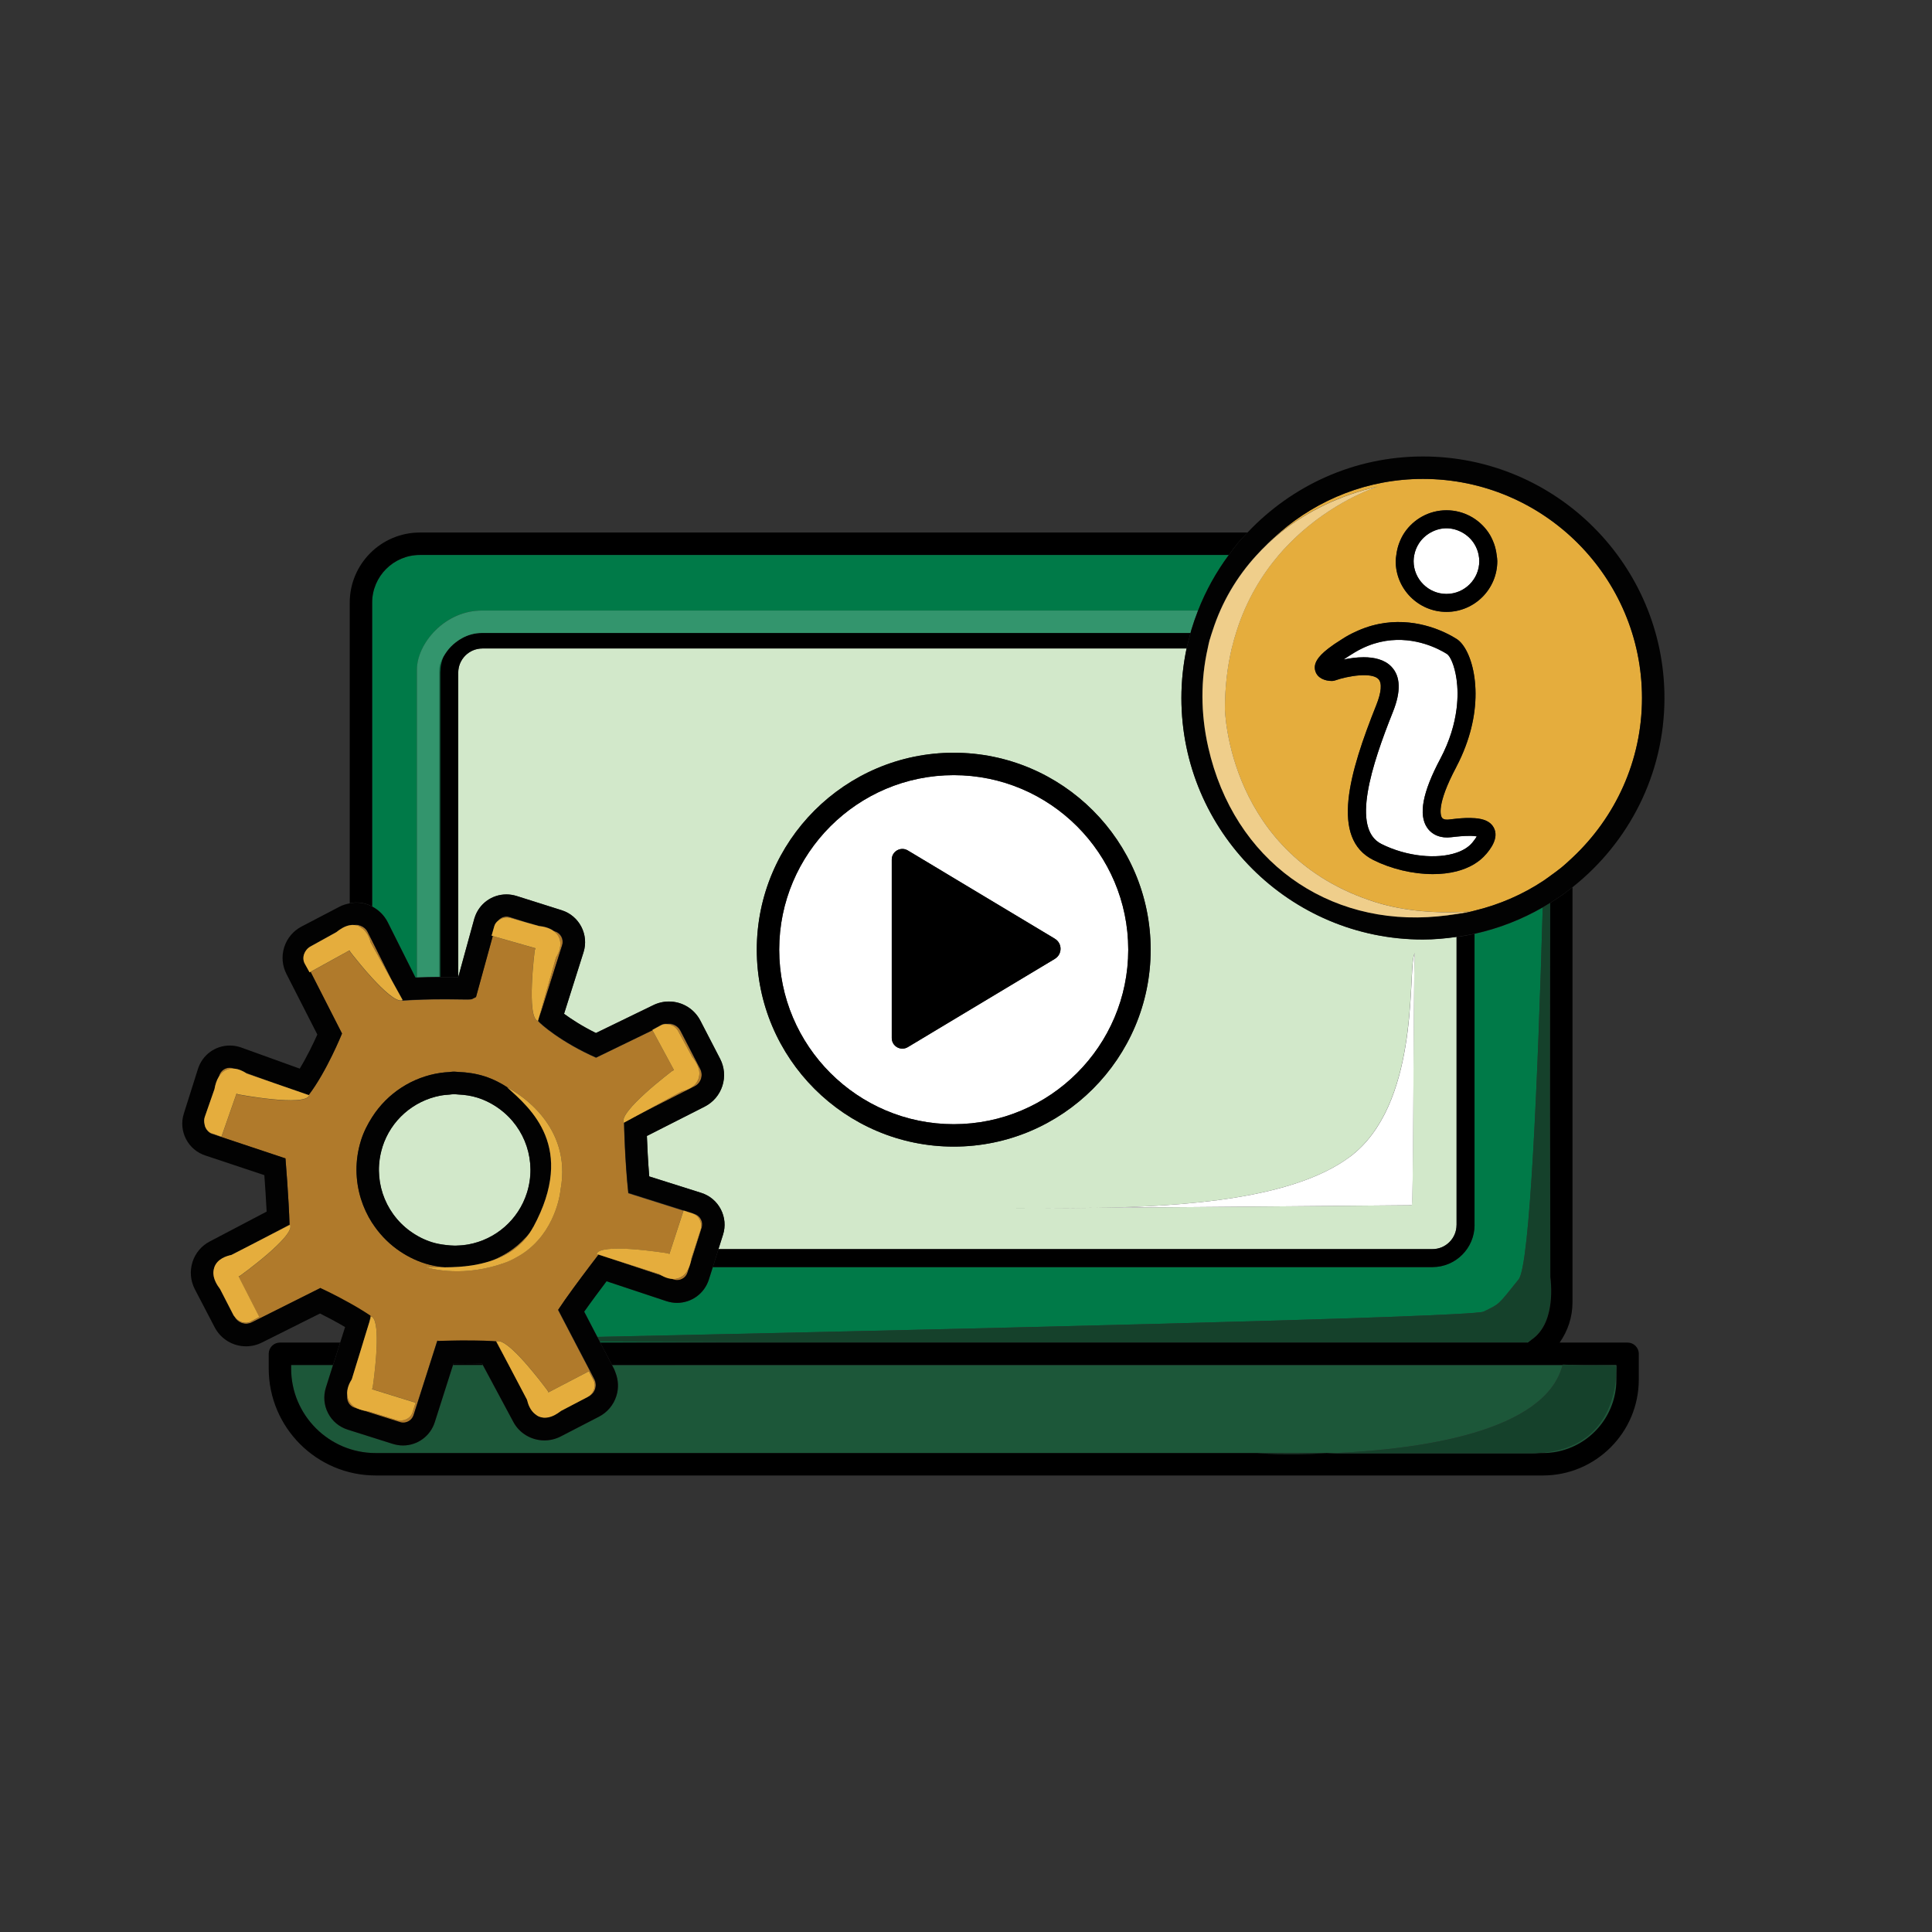 <?xml version="1.0" encoding="UTF-8"?>
<svg id="Layer_1" data-name="Layer 1" xmlns="http://www.w3.org/2000/svg" viewBox="0 0 362 362">
  <rect x="0" y="0" width="362" height="362" fill="#333333" stroke="none"/>
  <defs>
    <style>
      .cls-1 {
        fill: #1c5739;
      }

      .cls-2 {
        fill: #007a48;
      }

      .cls-3 {
        fill: #020202;
      }

      .cls-4 {
        fill: #fff;
      }

      .cls-5 {
        fill: #33956d;
      }

      .cls-6 {
        fill: #efce8b;
      }

      .cls-7 {
        fill: #e5ad3d;
      }

      .cls-8 {
        fill: #b07a2b;
      }

      .cls-9 {
        fill: #15412b;
      }

      .cls-10 {
        fill: #d2e8ca;
      }
    </style>
  </defs>
  <polygon class="cls-2" points="112.47 251.56 158.91 251.56 112.37 251.38 112.47 251.56"/>
  <path class="cls-2" d="M286.22,251.56c.26-.16.5-.34.73-.53-.28.2-.59.37-.91.53h.18Z"/>
  <path class="cls-2" d="M83.1,123.03c-.48.86-.78,1.73-.77,2.47v57.55c.06,0,.12,0,.17,0v-57.02c0-1.06.22-2.07.6-3Z"/>
  <path class="cls-2" d="M81.54,118.16c2.41-2.43,5.52-3.76,8.77-3.76h134.17c1.46-3.74,3.41-7.23,5.76-10.41H78.67c-4.93,0-8.94,4.01-8.94,8.94v56.92c1.2.62,2.22,1.6,2.89,2.88l5.22,10.42c.1,0,.19,0,.29,0v-57.62c-.02-2.42,1.26-5.18,3.42-7.36Z"/>
  <path class="cls-2" d="M290.44,206.71v-37.51s-.04.02-.06.03l.06,37.48Z"/>
  <path class="cls-2" d="M284.56,239.71c2.11-2.64,3.58-37.25,4.51-69.68-3.93,2.26-8.23,3.95-12.78,4.95v54.53c0,4.35-3.54,7.89-7.89,7.89h-134.84l-.74,2.34c-.83,2.62-3.23,4.37-5.97,4.37-.64,0-1.28-.1-1.95-.31l-11.25-3.74c-1.22,1.62-2.85,3.8-4.19,5.7l2.46,4.73c57.34-1.22,163.88-3.63,166.09-4.74,3.03-1.51,2.52-1.01,6.56-6.05Z"/>
  <path d="M67.63,169.16c.74.1,1.45.34,2.1.68v-56.92c0-4.93,4.01-8.94,8.94-8.94h151.57c.52-.71,1.03-1.43,1.59-2.1.61-.73,1.26-1.41,1.91-2.1H78.67c-7.25,0-13.14,5.89-13.14,13.14v56.32c.39-.07.78-.14,1.18-.14.31,0,.62.02.92.06Z"/>
  <path class="cls-10" d="M272.92,229.52v-53.96c-2.07.29-4.16.49-6.31.49-24.95,0-45.25-20.3-45.25-45.25,0-3.19.34-6.29.97-9.29H90.39c-2.5,0-4.53,2.03-4.53,4.53v57.02l3.01-10.95c.01-.05.03-.1.05-.15.83-2.62,3.23-4.38,5.97-4.38h0c.64,0,1.28.1,1.98.32l8.38,2.65c3.29,1.04,5.12,4.57,4.08,7.86l-3.65,11.54c1.32.97,3.35,2.31,5.97,3.6l10.69-5.19c.92-.47,1.95-.71,2.99-.71,2.49,0,4.75,1.37,5.89,3.58l3.7,7.15c.81,1.57.97,3.37.43,5.06-.54,1.69-1.7,3.07-3.3,3.89l-10.85,5.51c.07,1.93.21,4.71.44,7.58l9.74,3.08c1.59.5,2.9,1.6,3.67,3.08.77,1.49.92,3.18.41,4.78l-.85,2.68h133.77c2.5,0,4.53-2.03,4.53-4.53ZM141.8,177.94c0-20.35,16.55-36.9,36.9-36.9s36.9,16.55,36.9,36.9-16.55,36.9-36.9,36.9-36.9-16.55-36.9-36.9ZM264.52,225.82c-.69,0-36.36.34-59.14.49-3.63.05-7.06.06-10.18.06-2.37,0-4.36.01-5.79.01,1.75-.02,3.71-.01,5.79-.01,2.88-.01,6.34-.03,10.18-.06,16.6-.25,37.04-1.67,47.57-9.58,12.78-9.61,10.94-33.25,11.9-37.45l.2-.74c-.27,10.54-.21,47.28-.54,47.28Z"/>
  <path d="M276.28,229.52v-54.53c-.56.12-1.12.22-1.68.32-.56.1-1.12.18-1.68.26v53.96c0,2.5-2.03,4.53-4.53,4.53h-133.77l-.53,1.68-.53,1.68h134.84c4.35,0,7.89-3.54,7.89-7.89Z"/>
  <path d="M90.39,121.5h131.93c.12-.57.29-1.12.43-1.68.1-.41.2-.82.31-1.22H90.31c-2.86,0-4.85,1.58-5.79,2.52-.58.59-1.05,1.25-1.42,1.91-.38.93-.6,1.94-.6,3v57.02c.14,0,.29,0,.44,0,.45,0,.85,0,1.25,0,.61,0,1.19.01,1.67.02v-.02s0-57.02,0-57.02c0-2.5,2.03-4.53,4.53-4.53Z"/>
  <path class="cls-4" d="M178.7,145.24c-18.03,0-32.7,14.67-32.7,32.7s14.67,32.7,32.7,32.7,32.7-14.67,32.7-32.7-14.67-32.7-32.7-32.7ZM197.65,179.66l-27.55,16.54c-1.32.79-3.01-.16-3.01-1.7v-33.45c0-1.54,1.68-2.5,3.01-1.7l27.55,16.54c1.42.85,1.42,2.91,0,3.76Z"/>
  <path d="M215.6,177.94c0-20.35-16.55-36.9-36.9-36.9s-36.9,16.55-36.9,36.9,16.55,36.9,36.9,36.9,36.9-16.55,36.9-36.9ZM178.7,210.64c-18.03,0-32.7-14.67-32.7-32.7s14.67-32.7,32.7-32.7,32.7,14.67,32.7,32.7-14.67,32.7-32.7,32.7Z"/>
  <path d="M197.65,175.89l-27.55-16.54c-1.32-.79-3.01.16-3.01,1.7v33.45c0,1.54,1.68,2.5,3.01,1.7l27.55-16.54c1.42-.85,1.42-2.91,0-3.76Z"/>
  <path class="cls-9" d="M289.06,170.03c-.92,32.43-2.4,67.04-4.51,69.68-4.03,5.04-3.53,4.54-6.56,6.05-2.21,1.1-108.75,3.52-166.09,4.74l.46.88,46.54.18h127.13c.33-.16.63-.33.91-.53,1.2-.82,2.06-1.96,2.64-3.29.13-.29.24-.59.34-.9.03-.1.06-.2.09-.3.09-.31.18-.63.25-.96.45-2.05.45-4.28.21-6.32l-.05-32.56-.06-37.48c-.44.27-.87.54-1.32.8Z"/>
  <path class="cls-1" d="M288.29,272.26h.79c7.59,0,13.77-6.18,13.77-13.77v-1.6c-.3,8.04-4.44,14.74-14.56,15.36Z"/>
  <polygon class="cls-1" points="302.85 255.76 295.76 255.76 302.85 255.94 302.85 255.76"/>
  <path class="cls-1" d="M115.3,257.14c.56,1.42.65,2.96.18,4.43-.54,1.69-1.7,3.07-3.27,3.88l-7.16,3.7c-.94.49-1.99.74-3.04.74-2.49,0-4.75-1.37-5.87-3.53l-4.94-9.22-.74-1.38h-5.58l-.44,1.38-2.97,9.32c-.83,2.62-3.23,4.38-5.97,4.38-.64,0-1.28-.1-1.98-.32l-8.38-2.65c-1.6-.5-2.9-1.6-3.67-3.09-.77-1.49-.92-3.18-.41-4.78l1.34-4.24h-7.85v.66c0,8.73,7.1,15.84,15.84,15.84h179.82c15.85-.72,39.31-3.93,42.57-16.49H114.65l.39.75c.1.2.17.42.25.63Z"/>
  <path d="M304.95,251.56h-12.72c1.51-2.14,2.41-4.74,2.41-7.56v-77.75c-.69.54-1.39,1.07-2.1,1.57-.68.48-1.39.92-2.1,1.37v37.51l.05,32.56c.24,2.03.24,4.27-.21,6.32-.07.33-.16.65-.25.96-.03.1-.06.2-.09.3-.1.31-.21.61-.34.9-.58,1.33-1.44,2.47-2.64,3.29-.24.19-.48.37-.73.53H112.47l.72,1.38.38.72.72,1.38.38.72h178.12s.02-.05.02-.07l2.97.07h7.09v.18h.03c0,.32-.02.64-.03.95v1.6c0,7.59-6.17,13.77-13.77,13.77h-.79c-.38.02-.74.06-1.13.06h-38.59c-7.55.27-13.01,0-13.01,0h13.01c.54-.02,1.08-.04,1.63-.06H70.39c-8.73,0-15.84-7.1-15.84-15.84v-.66h7.85l.67-2.1.66-2.1h-11.28c-1.16,0-2.1.94-2.1,2.1v2.76c0,11.05,8.99,20.04,20.04,20.04h218.7c9.91,0,17.97-8.06,17.97-17.97v-4.83c0-1.16-.94-2.1-2.1-2.1Z"/>
  <path d="M90.32,255.49c-.85-.03-1.92-.05-3.19-.05-.7,0-1.42,0-2.15.02l-.1.3h5.58l-.15-.27Z"/>
  <path class="cls-4" d="M189.41,226.38c1.43,0,3.42,0,5.79-.01-2.08,0-4.05,0-5.79.01Z"/>
  <path class="cls-4" d="M252.96,216.73c-10.54,7.92-30.97,9.33-47.57,9.58,22.78-.15,58.45-.49,59.14-.49.33,0,.27-36.74.54-47.28l-.2.74c-.96,4.2.88,27.84-11.9,37.45Z"/>
  <path class="cls-4" d="M205.38,226.31c-3.84.03-7.3.05-10.18.06,3.12,0,6.55,0,10.18-.06Z"/>
  <path class="cls-9" d="M250.21,272.26c-.56.03-1.1.05-1.63.06h38.59c.39,0,.75-.04,1.13-.06,10.11-.62,14.26-7.32,14.56-15.36.01-.32.03-.63.03-.95h-.03s-7.09-.18-7.09-.18l-2.97-.07s-.02.05-.02.07c-3.25,12.56-26.71,15.77-42.57,16.49Z"/>
  <path class="cls-9" d="M248.57,272.32h-13.01s5.47.27,13.01,0Z"/>
  <path class="cls-5" d="M83.1,123.03c.37-.66.84-1.32,1.42-1.91.93-.94,2.93-2.52,5.79-2.52h132.76c.04-.15.07-.31.12-.46.37-1.27.81-2.52,1.29-3.74H90.31c-3.25,0-6.36,1.34-8.77,3.76-2.16,2.18-3.44,4.94-3.42,7.36v57.62c1.41-.05,2.81-.08,4.2-.09v-57.55c0-.74.29-1.61.77-2.47Z"/>
  <path class="cls-7" d="M239.94,99.78c5.04-4.03,11.2-7.03,18.24-8.62,0,0-7.24,2.23-14.44,8.62-.74.65-1.47,1.36-2.2,2.1-.65.66-1.29,1.36-1.93,2.1-3.17,3.7-6.02,8.36-7.88,14.15-.18.55-.35,1.11-.51,1.68-.15.55-.31,1.11-.44,1.68-.81,3.43-1.27,7.21-1.27,11.39,0,0,.5,27.49,28.29,36.18,5.78,1.81,11.82,1.95,15.12,1.85.69-.02,1.26-.05,1.68-.08.55-.04.86-.07.86-.07-.29.07-.57.1-.86.16-.56.12-1.12.21-1.68.3-1.17.2-2.33.36-3.49.47,1.18-.08,2.34-.21,3.49-.39.56-.09,1.13-.15,1.68-.26.57-.11,1.12-.27,1.68-.4,4.67-1.13,9.03-3.03,12.92-5.61.4-.26.78-.55,1.17-.83.02-.02.04-.03.06-.05.71-.51,1.42-1.02,2.1-1.57.73-.6,1.42-1.24,2.1-1.88,8-7.5,13.03-18.12,13.03-29.91,0-22.64-18.42-41.05-41.05-41.05-10.25,0-19.62,3.8-26.82,10.04-.78.68-1.56,1.37-2.29,2.1-.06.06-.11.13-.17.19.07-.06.14-.12.2-.19.77-.72,1.56-1.43,2.4-2.1ZM278.45,160.04c-.61.73-1.35,1.34-2.17,1.84-.52.32-1.09.6-1.68.84-.54.22-1.09.41-1.68.55-1.39.35-2.88.52-4.43.52-3.78,0-7.84-.99-11.16-2.64-8.1-4.05-4.52-16.35.55-29.04.96-2.4,1.1-4.12.4-4.86-1.26-1.32-5.62-.63-8.17.26-.18.06-.37.09-.55.09-1.25,0-2.73-.5-3.12-1.9-.36-1.29.37-2.57,2.47-4.2.67-.52,1.49-1.08,2.46-1.68.25-.15.47-.3.73-.46.81-.49,1.61-.88,2.41-1.22,6.86-2.99,13.02-1.12,16.28.42,1.03.48,1.78.93,2.16,1.18,1.45.93,2.81,3.57,3.32,7.24.25,1.84.29,3.93,0,6.22-.26,2.09-.8,4.34-1.68,6.67-.46,1.23-1.01,2.48-1.68,3.75-.02.04-.04.09-.06.13-3.81,7.17-2.89,9.15-2.67,9.47.29.42,1.02.38,1.32.34.49-.06.96-.11,1.42-.16.59-.06,1.15-.1,1.68-.12.61-.02,1.16-.01,1.68.03,1.74.12,2.98.62,3.6,1.75,1.09,1.99-.73,4.17-1.42,4.99ZM261.63,103.98c.09-.73.25-1.43.49-2.1.27-.74.61-1.46,1.05-2.1,1.72-2.51,4.6-4.17,7.86-4.17s6.15,1.65,7.86,4.17c.44.64.77,1.36,1.05,2.1.24.67.4,1.37.49,2.1.05.38.12.76.12,1.15,0,5.25-4.27,9.52-9.52,9.52s-9.52-4.27-9.52-9.52c0-.39.07-.77.12-1.15Z"/>
  <path class="cls-3" d="M230.24,103.98c-2.35,3.18-4.3,6.67-5.76,10.41-.48,1.23-.91,2.47-1.29,3.74-.04.15-.08.31-.12.46-.11.4-.21.81-.31,1.22-.14.56-.31,1.11-.43,1.68-.63,3-.97,6.11-.97,9.29,0,24.95,20.3,45.25,45.25,45.25,2.15,0,4.24-.2,6.31-.49.56-.08,1.12-.16,1.68-.26.56-.1,1.13-.19,1.68-.32,4.56-1,8.85-2.69,12.78-4.95.45-.26.88-.53,1.32-.8.02-.01.04-.02.06-.03.71-.44,1.42-.89,2.1-1.37.72-.5,1.42-1.03,2.1-1.57,10.48-8.3,17.23-21.1,17.23-35.46,0-24.95-20.3-45.25-45.25-45.25-12.95,0-24.61,5.5-32.87,14.24-.65.69-1.3,1.37-1.91,2.1-.56.68-1.07,1.39-1.59,2.1ZM235.46,103.98c.6-.66,1.22-1.3,1.87-1.92.06-.06.11-.13.17-.19.73-.74,1.51-1.42,2.29-2.1,7.2-6.24,16.57-10.04,26.82-10.04,22.64,0,41.05,18.42,41.05,41.05,0,11.8-5.03,22.42-13.03,29.91-.69.64-1.37,1.29-2.1,1.88-.68.55-1.39,1.06-2.1,1.57-.02.02-.04.03-.06.05-.39.28-.77.56-1.17.83-3.89,2.58-8.26,4.48-12.92,5.61-.56.14-1.11.29-1.68.4-.55.11-1.12.17-1.68.26-1.15.18-2.31.31-3.49.39-20.69,1.98-38.23-10.44-43.04-31.65-1.47-6.5-1.41-12.77-.11-18.55.13-.56.23-1.13.38-1.68.16-.57.35-1.12.53-1.68,1.7-5.29,4.51-10.07,8.26-14.15Z"/>
  <path class="cls-4" d="M274.6,156.64c-.47.02-1.02.06-1.68.13-.31.03-.64.07-1,.11-1.93.25-3.56-.4-4.51-1.77-1.67-2.43-.87-6.67,2.47-12.95,1.79-3.38,2.68-6.55,3.03-9.32.27-2.11.22-3.99,0-5.55-.37-2.64-1.21-4.36-1.78-4.73-.3-.19-.86-.53-1.63-.9-2.75-1.33-8.23-3.09-14.28-.16-.46.22-.93.46-1.39.75-.86.52-1.54.96-2.09,1.34,1.11-.23,2.44-.43,3.76-.43,1.95,0,3.91.42,5.2,1.77,1.72,1.79,1.81,4.63.3,8.43-4.02,10.04-7.89,21.93-2.17,24.79,4.74,2.37,10.39,2.9,14.08,1.63.62-.21,1.18-.47,1.68-.79.5-.31.93-.68,1.27-1.09.17-.21.29-.37.41-.53.19-.26.34-.49.42-.64-.11-.02-.25-.04-.42-.06-.37-.04-.91-.06-1.68-.02Z"/>
  <path d="M276.28,153.3c-.52-.04-1.07-.05-1.68-.03-.53.02-1.09.06-1.68.12-.46.04-.92.1-1.42.16-.3.04-1.03.08-1.32-.34-.22-.32-1.14-2.3,2.67-9.47.02-.04.04-.09.06-.13.67-1.27,1.22-2.52,1.68-3.75.88-2.33,1.42-4.58,1.68-6.67.29-2.28.25-4.38,0-6.22-.5-3.67-1.87-6.31-3.32-7.24-.38-.25-1.14-.69-2.16-1.18-3.26-1.53-9.42-3.41-16.28-.42-.8.35-1.6.74-2.41,1.22-.27.16-.49.31-.73.46-.97.6-1.79,1.16-2.46,1.68-2.1,1.62-2.83,2.9-2.47,4.2.39,1.4,1.87,1.9,3.12,1.9.19,0,.38-.03.55-.09,2.55-.89,6.91-1.58,8.17-.26.7.74.56,2.46-.4,4.86-5.07,12.69-8.66,24.99-.55,29.04,3.31,1.66,7.37,2.64,11.16,2.64,1.55,0,3.04-.17,4.43-.52.58-.15,1.14-.34,1.68-.55.59-.24,1.16-.51,1.68-.84.82-.51,1.56-1.11,2.17-1.84.69-.82,2.51-3.01,1.42-4.99-.62-1.13-1.85-1.62-3.6-1.75ZM276.28,157.35c-.12.16-.23.32-.41.53-.35.42-.78.78-1.27,1.09-.5.31-1.06.58-1.68.79-3.7,1.27-9.35.74-14.08-1.63-5.72-2.86-1.84-14.75,2.17-24.79,1.52-3.8,1.42-6.64-.3-8.43-1.28-1.34-3.24-1.77-5.2-1.77-1.33,0-2.65.2-3.76.43.54-.38,1.23-.82,2.09-1.34.47-.28.93-.52,1.39-.75,6.05-2.93,11.52-1.17,14.28.16.77.37,1.34.71,1.63.9.57.37,1.41,2.1,1.78,4.73.22,1.56.27,3.44,0,5.55-.35,2.77-1.24,5.94-3.03,9.32-3.34,6.28-4.15,10.52-2.47,12.95.94,1.36,2.58,2.02,4.51,1.77.36-.04.69-.08,1-.11.66-.07,1.21-.11,1.68-.13.78-.04,1.31-.02,1.68.02.17.02.31.04.42.06-.08.15-.23.38-.42.64Z"/>
  <path class="cls-4" d="M271.03,111.29c3.39,0,6.15-2.76,6.15-6.15,0-.39-.05-.78-.12-1.15-.14-.76-.44-1.47-.83-2.1-.55-.88-1.32-1.59-2.22-2.1-.89-.5-1.89-.8-2.98-.8s-2.09.31-2.98.8c-.91.51-1.67,1.22-2.22,2.1-.4.63-.69,1.34-.83,2.1-.07.37-.12.76-.12,1.15,0,3.39,2.76,6.15,6.16,6.15Z"/>
  <path d="M271.03,114.65c5.25,0,9.52-4.27,9.52-9.52,0-.39-.07-.77-.12-1.15-.09-.73-.25-1.43-.49-2.1-.27-.74-.61-1.46-1.05-2.1-1.71-2.51-4.6-4.17-7.86-4.17s-6.15,1.65-7.86,4.17c-.44.64-.77,1.36-1.05,2.1-.24.67-.4,1.37-.49,2.1-.05.38-.12.76-.12,1.15,0,5.25,4.27,9.52,9.52,9.52ZM264.99,103.98c.14-.76.44-1.47.83-2.1.55-.88,1.32-1.59,2.22-2.1.89-.5,1.9-.8,2.98-.8s2.09.31,2.98.8c.91.51,1.67,1.22,2.22,2.1.4.63.69,1.34.83,2.1.07.37.12.76.12,1.15,0,3.39-2.76,6.15-6.15,6.15s-6.16-2.76-6.16-6.15c0-.39.05-.78.12-1.15Z"/>
  <path class="cls-6" d="M226.67,119.82c-.15.55-.26,1.12-.38,1.68-1.3,5.79-1.37,12.05.11,18.55,4.81,21.21,22.35,33.63,43.04,31.65,1.15-.11,2.32-.27,3.49-.47.56-.1,1.12-.19,1.68-.3.29-.06.57-.09.86-.16,0,0-.31.03-.86.07-.42.03-.99.06-1.68.08-3.3.1-9.34-.04-15.12-1.85-27.79-8.7-28.29-36.18-28.29-36.18,0-4.17.46-7.96,1.27-11.39.14-.57.29-1.13.44-1.68.16-.57.33-1.13.51-1.68,1.86-5.79,4.72-10.45,7.88-14.15.63-.74,1.28-1.44,1.93-2.1.73-.74,1.46-1.45,2.2-2.1,7.2-6.39,14.44-8.62,14.44-8.62-7.04,1.6-13.2,4.6-18.24,8.62-.84.67-1.63,1.38-2.4,2.1-.07.06-.14.12-.2.19-.65.62-1.27,1.26-1.87,1.92-3.75,4.08-6.56,8.87-8.26,14.15-.18.56-.38,1.11-.53,1.68Z"/>
  <path class="cls-10" d="M76.83,230.66c1.26.92,2.63,1.62,4.08,2.08.84.26,1.7.42,2.58.52.56.07,1.12.13,1.69.13h.26s.08-.01.12-.01c.73-.02,1.46-.09,2.16-.21,5.12-.92,9.4-4.6,11-9.68,1.84-5.82-.24-12.14-5.18-15.74-1.26-.92-2.63-1.62-4.08-2.08-1.16-.37-2.38-.55-3.61-.6-.22-.01-.43-.05-.66-.05h-.26c-.26,0-.51.06-.76.08-.57.04-1.13.09-1.68.19-5.05.97-9.26,4.61-10.85,9.63-1.84,5.82.24,12.14,5.18,15.75Z"/>
  <path class="cls-8" d="M51.49,202.98l-5.44-1.96c.09.06.18.11.25.16l5.19,1.8Z"/>
  <path class="cls-8" d="M42.45,200.44c.48-.2.95-.25,1.4-.22l-.18-.06c-.21-.07-.42-.1-.62-.1-.88,0-1.69.56-1.97,1.44l-.08.25c.33-.55.78-1.03,1.44-1.31Z"/>
  <path class="cls-8" d="M127.4,239.4c-.62.28-1.23.31-1.8.21l.62.2c.21.07.42.1.62.1.87,0,1.69-.56,1.97-1.44l.34-1.07.09-.29c-.03.1-.07.19-.11.29-.32.83-.82,1.59-1.73,2Z"/>
  <path class="cls-8" d="M67.63,173.78c1.16.7,1.65,2.03,1.84,2.81l.26.47,3.76,6.78-3.76-7.5-.87-1.73c-.28-.53-.72-.89-1.23-1.1-.29-.12-.6-.21-.92-.21-.08,0-.17.02-.25.03.21.02.42.07.64.14.21.07.36.2.53.31Z"/>
  <path class="cls-8" d="M67.79,245.58c.54.33,1.07.68,1.6,1.03l-.21,1.17.35-1.15c.87.27,1.1,2.38,1.06,4.85,0,.02,0,.05,0,.08-.01.69-.04,1.39-.09,2.1-.01.2-.03.39-.04.59-.04.52-.08,1.02-.13,1.51-.22,2.33-.5,4.19-.5,4.19l-.12.33,8.16,2.53-.55,1.77c-.38,1.24-1.82,1.85-3.06,1.46l-5.28-1.63c-1.38-.18-2.99-.61-3.69-2.11-.14-.3-.21-.61-.25-.91-.25,1.04.32,2.12,1.36,2.45l.09.03,8.29,2.62.09.03c.21.07.42.1.62.1.88,0,1.69-.56,1.97-1.44l2.57-8.05.44-1.38.23-.72.44-1.38.23-.72.44-1.38.1-.3v-.05s.04.05.04.05l.04.08c.9-.03,1.73-.05,2.53-.07.94-.02,1.82-.03,2.61-.03,1.39,0,2.55.02,3.46.05,1.49.05,2.3.11,2.3.11l.08.16.74,1.38.39.72.74,1.38.39.72.74,1.38,2.82,5.28s-.03-.11-.04-.15l-2.69-5.12-.72-1.38-.38-.72-.72-1.38-.38-.72-.72-1.38-.12-.23c.05-.03.13-.02.19-.03.12-.03.26-.03.41,0,.2.04.41.13.65.26.54.29,1.16.77,1.82,1.38.24.23.49.47.75.72.43.43.87.9,1.3,1.38.22.24.43.48.64.72.4.47.79.93,1.16,1.38,1.52,1.85,2.68,3.42,2.68,3.42l.15.32,7.18-3.75.4-.21.11.21.75,1.44c.6,1.15,0,2.59-1.14,3.19l-4.9,2.57s-.08.05-.11.08l5.23-2.7c1.19-.62,1.66-2.08,1.04-3.27l-.68-1.31-.72-1.38-.38-.72-.72-1.38-.38-.72-.72-1.38-.1-.2-.4-.76-2.67-5.12c1.51-2.3,4.11-5.79,5.83-8.07.53-.7.97-1.28,1.28-1.68.28-.37.45-.59.45-.59l1.76.59,5.06,1.68,5.32,1.77c-.29-.14-.54-.29-.74-.42l-4.17-1.34-5.22-1.68-2.36-.76c.17-.52.99-.79,2.14-.92,1.2-.14,2.76-.11,4.35,0,3.39.23,6.83.79,6.83.79l.33.13.3-.92,2.33-7.19-10.34-3.27c-.65-6.09-.79-12.7-.8-13.23l-.04.02h0c-1.11-2.04,9.09-9.73,9.09-9.73l.32-.15-4.02-7.44-10.59,5.14c-6.46-2.85-10.46-6.32-10.88-6.9v.02c-2.24-.63-.6-13.3-.6-13.3l.11-.34-7.99-2.28-3.15,11.46-.76.38c-.13.05-.44.07-.93.07-.41,0-.96-.01-1.62-.02-.49,0-1.05-.02-1.68-.02-.39,0-.8,0-1.25,0-.14,0-.29,0-.44,0-1.93,0-4.31.06-7.19.24l-.03-.05c-1.11.28-3.45-1.88-5.55-4.19-.76-.83-1.48-1.67-2.1-2.41-1.16-1.39-1.97-2.45-1.97-2.45l-.13-.26-.03-.06-7.31,4.03,5.9,11.57s-2.87,7.11-6.25,11.53l.13.04c-.76,2.19-13.31-.17-13.31-.17l-.33-.13-2.82,8.07-1.75-.61c-.59-.21-1.01-.66-1.26-1.2.21.59.65,1.08,1.29,1.29l13.72,4.57s.63,7.63.76,12.42l-7.55,3.96,7.63-3.93c1.06,2.06-9.31,9.52-9.31,9.52l-.32.15,3.89,7.61-1.65.85c-1.06.55-2.35.05-3.01-.94v.02c.44.83,1.29,1.31,2.17,1.31.38,0,.76-.09,1.12-.28l12.7-6.36s2.58,1.17,5.61,2.87c.73.41,1.49.86,2.25,1.32ZM67.63,213.74s.02-.06.02-.09c.5-1.57,1.23-3,2.08-4.33,2.89-4.52,7.57-7.51,12.77-8.29.56-.08,1.12-.13,1.68-.16.23-.01.46-.06.69-.07.11,0,.22,0,.34,0,.22,0,.44.04.66.05,1.62.06,3.26.29,4.88.8,1.68.53,3.2,1.33,4.6,2.26,1.86,1.01,11.88,7.06,9.69,18.94,0,0-.56,6.76-5.94,11.18-.75.62-1.61,1.18-2.56,1.68-.67.35-1.37.68-2.14.96-.84.3-1.65.53-2.44.73-7.29,1.83-12.61-.09-12.18-.06,1.19.08,2.4.12,3.61.11-1.25-.12-2.49-.32-3.74-.71-1.95-.62-3.72-1.54-5.29-2.69-1.86-1.35-3.41-3.03-4.63-4.93-.9-1.4-1.61-2.92-2.1-4.52-1.06-3.43-1.15-7.19,0-10.88Z"/>
  <path class="cls-8" d="M104.68,175.54c.75,1.52-.04,3.09-.52,3.89l-3.23,11.38.46-1.28,3.92-12.4c.34-1.09-.26-2.25-1.34-2.59l-.09-.03-.14-.04c.37.28.7.61.93,1.07Z"/>
  <path class="cls-8" d="M127.07,193.18l2.64,4.86c.86,1.1,1.71,2.53,1.16,4.09-.56,1.6-2.24,2.13-3.14,2.35l-9.35,5.08,11.76-5.97c1.19-.62,1.66-2.08,1.04-3.27l-3.7-7.15c-.43-.83-1.28-1.31-2.16-1.31-.1,0-.19.02-.29.03.82.06,1.62.53,2.04,1.3Z"/>
  <path class="cls-8" d="M131.26,230.48l-1.15,3.56-.54,1.68v.02c-.05.3-.11.61-.19.92l.3-.94.53-1.68,1.25-3.95c.34-1.09-.26-2.25-1.34-2.59l-.23-.07c1.19.42,1.76,1.83,1.37,3.05Z"/>
  <path class="cls-8" d="M95.63,172l3.08.88-3.11-.98-.09-.03c-.21-.07-.42-.1-.62-.1-.61,0-1.17.28-1.56.74.62-.51,1.49-.74,2.3-.51Z"/>
  <path class="cls-8" d="M101.06,265.44c-.32-.12-.56-.3-.8-.49.46.48,1.09.74,1.74.74.24,0,.48-.05.72-.12-.53.1-1.09.08-1.67-.13Z"/>
  <path class="cls-8" d="M96.34,234.05c1.09-.82,2.06-1.81,2.88-3.02-.95,1.13-1.99,2.16-3.17,3.02-.9.65-1.86,1.2-2.86,1.68-.43.21-.87.39-1.32.56.51-.17,1.02-.35,1.51-.56,1.05-.45,2.05-1,2.96-1.68Z"/>
  <path class="cls-3" d="M62.4,255.76l-1.34,4.24c-.5,1.6-.36,3.29.41,4.78.77,1.49,2.07,2.58,3.67,3.09l8.38,2.65c.7.22,1.34.32,1.98.32,2.74,0,5.14-1.76,5.97-4.38l2.97-9.32.44-1.38.1-.3c.73-.01,1.44-.02,2.15-.02,1.27,0,2.34.02,3.19.05l.15.27.74,1.38,4.94,9.22c1.12,2.16,3.38,3.53,5.87,3.53,1.05,0,2.11-.26,3.04-.74l7.16-3.7c1.57-.81,2.74-2.19,3.27-3.88.47-1.47.38-3.01-.18-4.43-.08-.21-.15-.42-.25-.63l-.39-.75-.38-.72-.72-1.38-.38-.72-.72-1.38-.09-.18-.46-.88-2.46-4.73c1.34-1.9,2.97-4.08,4.19-5.7l11.25,3.74c.67.21,1.31.31,1.95.31,2.74,0,5.14-1.76,5.97-4.37l.74-2.34.53-1.68.53-1.68.85-2.68c.51-1.6.36-3.29-.41-4.78-.77-1.48-2.07-2.58-3.67-3.08l-9.74-3.08c-.24-2.87-.37-5.65-.44-7.58l10.85-5.51c1.6-.83,2.76-2.21,3.3-3.89.54-1.69.38-3.48-.43-5.06l-3.7-7.15c-1.15-2.21-3.4-3.58-5.89-3.58-1.03,0-2.06.25-2.99.71l-10.69,5.19c-2.61-1.29-4.65-2.63-5.97-3.6l3.65-11.54c1.04-3.29-.79-6.82-4.08-7.86l-8.38-2.65c-.7-.22-1.34-.32-1.98-.32h0c-2.75,0-5.15,1.76-5.97,4.38-.02.05-.03.1-.05.15l-3.01,10.95v.02c-.49,0-1.06-.02-1.68-.02-.4,0-.8,0-1.25,0-.15,0-.29,0-.44,0-.06,0-.12,0-.17,0-1.4,0-2.79.03-4.2.09-.1,0-.19,0-.29,0l-5.22-10.42c-.67-1.28-1.69-2.26-2.89-2.88-.65-.34-1.36-.58-2.1-.68-.3-.04-.61-.06-.92-.06-.4,0-.79.07-1.18.14-.65.12-1.29.3-1.88.61l-7.14,3.73c-1.57.82-2.73,2.2-3.26,3.89-.53,1.69-.37,3.48.45,5.06l5.76,11.29c-.73,1.62-1.92,4.12-3.3,6.39l-11.05-3.99c-.05-.02-.11-.04-.16-.05-.61-.19-1.25-.29-1.89-.29-2.74,0-5.14,1.76-5.97,4.38l-2.65,8.38c-1.04,3.29.79,6.82,4.08,7.86l11.01,3.67c.14,1.89.31,4.47.43,6.83l-10.65,5.59c-1.56.81-2.72,2.19-3.25,3.88-.53,1.69-.37,3.49.44,5.06l3.72,7.14c1.15,2.2,3.4,3.57,5.88,3.57,1.06,0,2.12-.26,3.06-.75l10.8-5.4c1.22.61,2.94,1.5,4.7,2.54l-.94,2.96-.66,2.1-.67,2.1ZM59.93,241.38l-12.7,6.36c-.36.19-.74.28-1.12.28-.88,0-1.72-.48-2.16-1.31v-.02c-.06-.08-.14-.14-.19-.23l-2.53-4.92c-.59-.79-1.17-1.76-1.25-2.81-.01-.08-.01-.16-.01-.25,0-.2.03-.4.07-.61.02-.09.04-.18.07-.27.02-.06.03-.12.05-.18.6-1.59,2.29-2.08,3.19-2.28l3.35-1.72,7.55-3.96c-.13-4.79-.76-12.42-.76-12.42l-13.72-4.57c-.64-.2-1.08-.7-1.29-1.29-.05-.11-.07-.22-.1-.34-.02-.06-.03-.12-.04-.18-.1-.46-.12-.93.04-1.39l1.82-5.22c.13-.77.37-1.6.8-2.3l.08-.25c.28-.88,1.09-1.44,1.97-1.44.21,0,.42.03.62.1l.18.06c.88.06,1.66.45,2.2.79l5.44,1.96,6.35,2.2c3.38-4.42,6.25-11.53,6.25-11.53l-5.9-11.57-.17.09-.9-1.62c-.63-1.13-.07-2.59,1.07-3.22l4.84-2.68c.71-.57,1.57-1.12,2.51-1.3.3-.06.61-.07.93-.04.08,0,.17-.03.25-.03.32,0,.63.08.92.21.51.21.96.57,1.23,1.1l.87,1.73,3.76,7.5,1.97,3.56s-.12.02-.17.03l.03.05c2.88-.18,5.26-.23,7.19-.24.14,0,.3,0,.44,0,.45,0,.85,0,1.25,0,.63,0,1.19.02,1.68.02.66.01,1.21.02,1.62.02.49,0,.81-.02.93-.07l.76-.38,3.15-11.46-.23-.07.51-1.79c.12-.43.4-.75.72-1.02.39-.46.95-.74,1.56-.74.21,0,.42.03.62.1l.09.03,3.11.98,2.23.63c.95.11,2,.35,2.81.96l.14.04.09.03c1.09.34,1.69,1.5,1.34,2.59l-3.92,12.4-.46,1.28-.14.48c.41.58,4.42,4.06,10.88,6.9l10.59-5.14-.04-.08,1.63-.89c.37-.2.77-.24,1.17-.21.1-.01.19-.03.29-.03.88,0,1.73.48,2.16,1.31l3.7,7.15c.62,1.19.15,2.66-1.04,3.27l-11.76,5.97-1.46.79c.01.53.15,7.14.8,13.23l10.34,3.27v-.02s1.78.57,1.78.57c.02,0,.03.02.05.03l.23.07c1.08.34,1.69,1.5,1.34,2.59l-1.25,3.95-.53,1.68-.3.94c-.04.15-.09.3-.14.45l-.09.29-.34,1.07c-.28.88-1.09,1.44-1.97,1.44-.21,0-.42-.03-.62-.1l-.62-.2c-.49-.08-.95-.25-1.33-.44l-5.32-1.77-5.06-1.68-1.76-.59s-.17.22-.45.59c-.31.4-.75.98-1.28,1.68-1.72,2.28-4.33,5.77-5.83,8.07l2.67,5.12.4.76.1.2.72,1.38.38.72.72,1.38.38.72.72,1.38.68,1.31c.62,1.19.15,2.66-1.04,3.27l-5.23,2.7c-.68.5-1.46.98-2.32,1.15-.24.07-.48.12-.72.12-.65,0-1.28-.27-1.74-.74-.9-.71-1.29-1.8-1.47-2.54l-2.82-5.28-.74-1.38-.39-.72-.74-1.38-.39-.72-.74-1.38-.08-.16s-.81-.06-2.3-.11c-.91-.03-2.07-.05-3.46-.05-.79,0-1.67,0-2.61.03-.8.02-1.64.04-2.53.07l-.04-.08-.02-.05v.05s-.11.3-.11.3l-.44,1.38-.23.72-.44,1.38-.23.72-.44,1.38-2.57,8.05c-.28.88-1.09,1.44-1.97,1.44-.21,0-.42-.03-.62-.1l-.09-.03-8.29-2.62-.09-.03c-1.04-.33-1.61-1.4-1.36-2.45-.14-1.21.45-2.34.85-2.97l.82-2.68.65-2.1.62-2.02.02-.08.81-2.64.35-1.13.21-1.17c-.52-.35-1.06-.7-1.6-1.03-.76-.47-1.51-.91-2.25-1.32-3.03-1.71-5.61-2.87-5.61-2.87Z"/>
  <path class="cls-3" d="M69.73,229.13c1.22,1.89,2.77,3.57,4.63,4.93,1.57,1.14,3.34,2.07,5.29,2.69,1.24.39,2.49.59,3.74.71,1.68,0,3.35-.11,4.98-.35,1.21-.18,2.39-.46,3.51-.82.45-.17.89-.36,1.32-.56,1-.48,1.97-1.03,2.86-1.68,1.18-.86,2.22-1.89,3.17-3.02.24-.36.48-.73.69-1.13,8.1-14.96-.53-22.24-4.9-26.16,0,0,.13.07.32.17-1.4-.93-2.91-1.73-4.6-2.26-1.62-.51-3.26-.74-4.88-.8-.22,0-.44-.05-.66-.05-.11,0-.22,0-.34,0-.23,0-.46.05-.69.07-.56.03-1.13.08-1.68.16-5.21.77-9.89,3.77-12.77,8.29-.85,1.33-1.58,2.75-2.08,4.33,0,.03-.02.06-.02.09-1.15,3.68-1.06,7.45,0,10.88.5,1.59,1.2,3.11,2.1,4.52ZM71.66,214.92c1.59-5.02,5.79-8.66,10.85-9.63.55-.11,1.11-.15,1.68-.19.26-.02.5-.07.76-.07h.26c.22,0,.44.04.66.05,1.24.06,2.45.23,3.61.6,1.45.46,2.82,1.16,4.08,2.08,4.94,3.6,7.02,9.93,5.18,15.74-1.61,5.08-5.88,8.75-11,9.68-.71.13-1.43.2-2.16.21-.04,0-.08.01-.12.01h-.26c-.57,0-1.13-.06-1.69-.12-.88-.1-1.75-.26-2.58-.52-1.45-.46-2.82-1.16-4.08-2.08-4.94-3.6-7.02-9.93-5.18-15.75Z"/>
  <path class="cls-7" d="M39.74,212.38l1.75.61,2.82-8.07.33.13s12.55,2.37,13.31.17l-.13-.04-6.35-2.2-5.19-1.8c-.08-.05-.16-.11-.25-.16-.54-.34-1.32-.73-2.2-.79-.45-.03-.92.01-1.4.22-.67.28-1.11.76-1.44,1.31-.43.7-.67,1.53-.8,2.3l-1.82,5.22c-.16.46-.14.93-.04,1.39.01.06.02.12.04.18.03.11.05.23.1.34.25.54.67.99,1.26,1.2Z"/>
  <path class="cls-7" d="M46.95,247.62l1.65-.85-3.89-7.61.32-.15s10.37-7.46,9.31-9.52l-7.63,3.93-3.35,1.72c-.91.2-2.6.69-3.19,2.28-.02.06-.03.12-.05.18-.03.09-.05.18-.07.27-.04.2-.07.41-.07.61,0,.08,0,.16.01.25.08,1.05.65,2.01,1.25,2.81l2.53,4.92c.05.09.12.15.18.23.66.98,1.94,1.48,3.01.94Z"/>
  <path class="cls-7" d="M68.98,264.43l5.28,1.63c1.24.38,2.68-.23,3.06-1.46l.55-1.77-8.16-2.53.12-.33s.28-1.86.5-4.19c.05-.49.09-1,.13-1.51.01-.2.03-.39.04-.59.05-.71.07-1.41.09-2.1,0-.02,0-.05,0-.08.04-2.46-.19-4.58-1.06-4.85l-.35,1.15-.35,1.13-.81,2.64-.02.08-.62,2.02-.65,2.1-.82,2.68c-.4.63-.99,1.76-.85,2.97.04.3.1.6.25.91.7,1.5,2.3,1.93,3.69,2.11Z"/>
  <path class="cls-7" d="M110.06,261.77c1.15-.6,1.74-2.05,1.14-3.19l-.75-1.44-.11-.21-.4.21-7.18,3.75-.15-.32s-1.15-1.57-2.68-3.42c-.37-.45-.76-.91-1.16-1.38-.21-.24-.42-.48-.64-.72-.43-.48-.87-.95-1.3-1.38-.25-.25-.5-.5-.75-.72-.66-.61-1.28-1.09-1.82-1.38-.23-.13-.45-.21-.65-.26-.15-.03-.29-.03-.41,0-.06.01-.14,0-.19.03l.12.23.72,1.38.38.72.72,1.38.38.72.72,1.38,2.69,5.12s.03.1.04.15c.18.74.57,1.82,1.47,2.54.24.19.48.37.8.49.57.21,1.13.23,1.67.13.86-.16,1.65-.64,2.32-1.15.04-.03.08-.05.11-.08l4.9-2.57Z"/>
  <path class="cls-7" d="M125.43,234.96l-.33-.13s-3.44-.56-6.83-.79c-1.58-.11-3.14-.14-4.35,0-1.15.13-1.98.4-2.14.92l2.36.76,5.22,1.68,4.17,1.34c.2.13.45.28.74.42.39.19.84.36,1.33.44.57.09,1.18.07,1.8-.21.91-.41,1.41-1.17,1.73-2,.04-.1.07-.19.11-.29.05-.15.1-.29.14-.45.08-.31.14-.62.18-.92v-.02s.55-1.68.55-1.68l1.15-3.56c.39-1.21-.18-2.62-1.37-3.05-.02,0-.03-.02-.05-.03l-1.77-.57v.02s-2.34,7.19-2.34,7.19l-.3.92Z"/>
  <path class="cls-7" d="M125.97,200.65s-10.2,7.69-9.09,9.73h0l.04-.02,1.46-.79,9.35-5.08c.9-.22,2.58-.75,3.14-2.35.55-1.56-.3-2.99-1.16-4.09l-2.64-4.86c-.42-.77-1.22-1.24-2.04-1.3-.4-.03-.8,0-1.17.21l-1.63.89.04.08,4.02,7.44-.32.15Z"/>
  <path class="cls-7" d="M100.2,178.01s-1.63,12.67.6,13.3v-.02s.14-.48.14-.48l3.23-11.38c.48-.8,1.27-2.37.52-3.89-.23-.46-.56-.79-.93-1.07-.81-.61-1.85-.85-2.81-.96l-2.23-.63-3.08-.88c-.82-.23-1.68,0-2.3.51-.33.27-.6.59-.72,1.02l-.51,1.79.23.07,7.99,2.28-.11.34Z"/>
  <path class="cls-7" d="M65.53,178.12l.13.26s.81,1.06,1.97,2.45c.62.75,1.35,1.58,2.1,2.41,2.11,2.3,4.45,4.47,5.55,4.19.06-.01.12,0,.17-.03l-1.97-3.56-3.76-6.78-.26-.47c-.19-.78-.68-2.11-1.84-2.81-.18-.11-.32-.24-.53-.31-.21-.07-.43-.12-.64-.14-.32-.04-.63-.02-.93.04-.94.17-1.8.73-2.51,1.3l-4.84,2.68c-1.13.63-1.69,2.09-1.07,3.22l.9,1.62.17-.09,7.31-4.03.03.06Z"/>
  <path class="cls-7" d="M99.92,229.9c-.21.4-.45.77-.69,1.13-.82,1.21-1.79,2.2-2.88,3.02-.91.68-1.91,1.23-2.96,1.68-.49.21-.99.4-1.51.56-1.13.36-2.3.64-3.51.82-1.62.25-3.3.34-4.98.35-1.21,0-2.42-.03-3.61-.11-.43-.03,4.89,1.89,12.18.06.79-.2,1.6-.43,2.44-.73.78-.27,1.48-.6,2.14-.96.95-.5,1.81-1.06,2.56-1.68,5.39-4.42,5.94-11.18,5.94-11.18,2.19-11.89-7.82-17.93-9.69-18.94-.19-.1-.32-.17-.32-.17,4.37,3.92,13,11.19,4.9,26.16Z"/>
</svg>